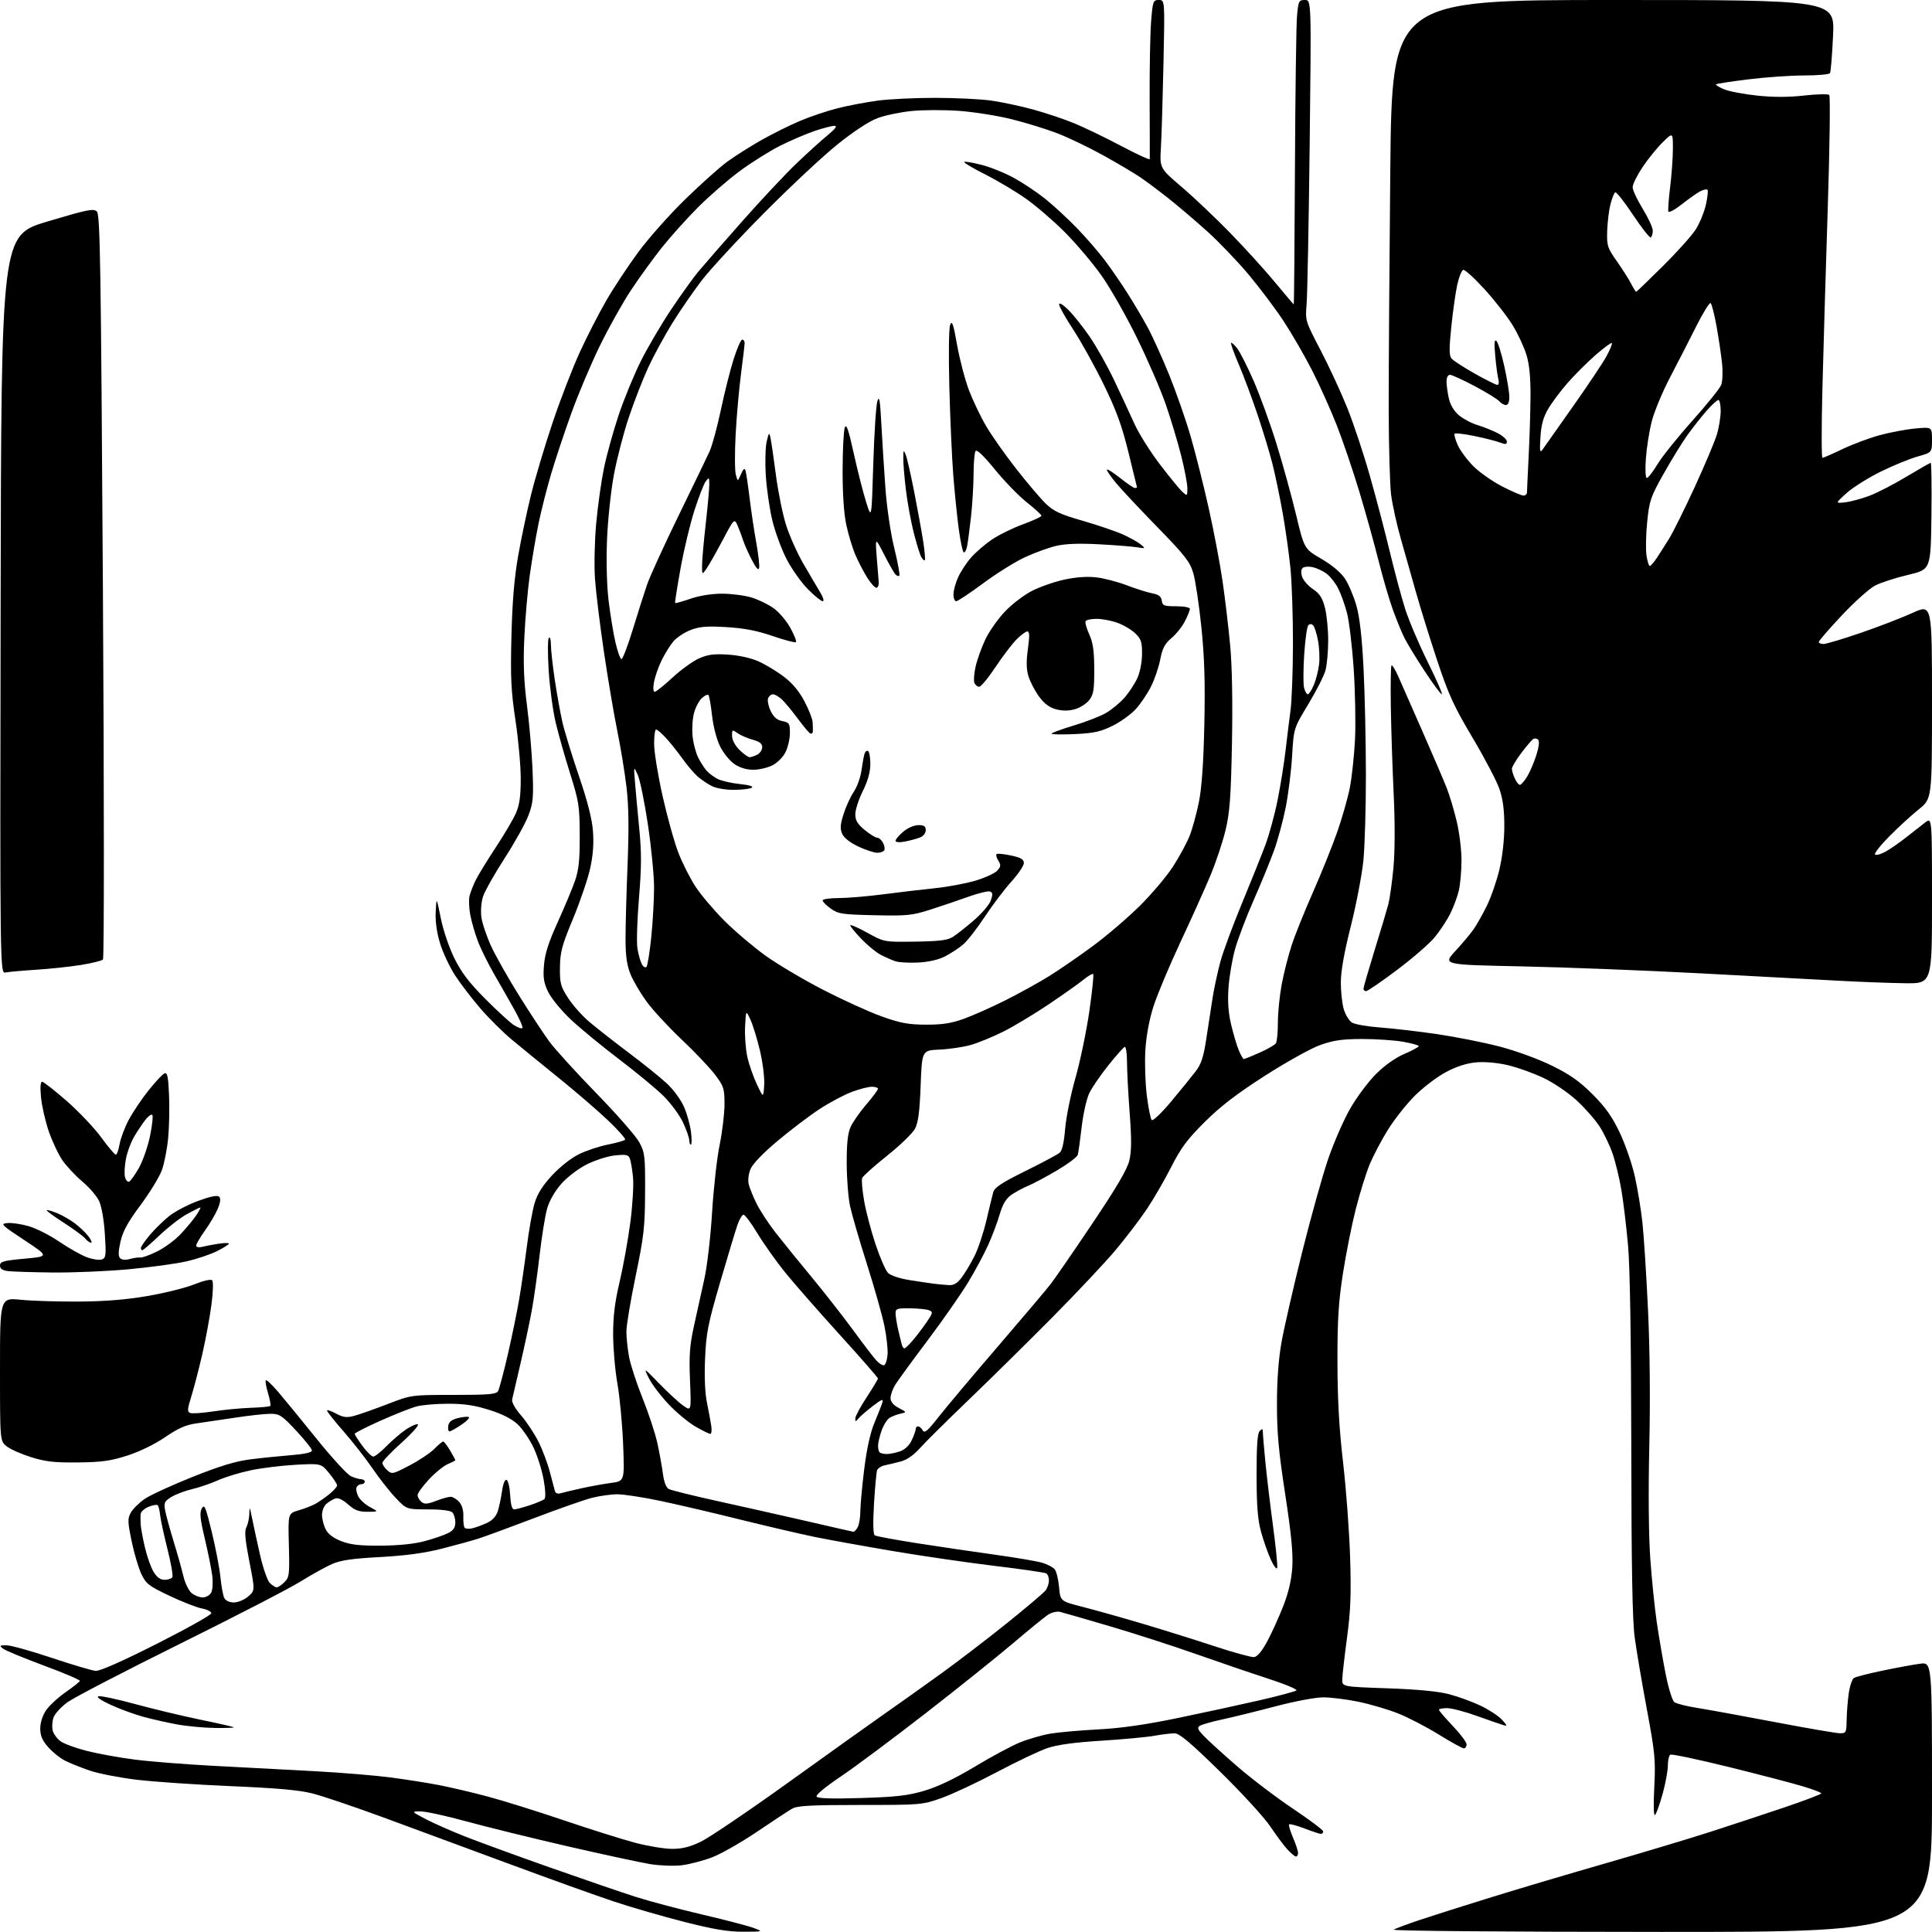 <?xml version="1.0" encoding="UTF-8" standalone="no"?>
<svg 
  version="1.1" 
  xmlns="http://www.w3.org/2000/svg" 
  xmlns:xlink="http://www.w3.org/1999/xlink" 
  xmlns:svg="http://www.w3.org/2000/svg"
  xmlns:rdf="http://www.w3.org/1999/02/22-rdf-syntax-ns#"
  xmlns:cc="http://creativecommons.org/ns#"
  xmlns:dc="http://purl.org/dc/elements/1.1/"
  viewBox="0 0 768 768"
  width="768"
  height="768"
>
<style>svg {background-color: white; }</style>"
<path stroke="none" fill="black" fill-rule="evenodd" d="M295.50,767.89C289.42,767.91 283.81,766.98 272.13,764.01C263.68,761.86 251.13,758.24 244.25,755.95C237.36,753.67 218.41,746.86 202.12,740.82C185.83,734.78 163.29,726.46 152.03,722.32C140.78,718.19 128.29,713.97 124.29,712.95C118.98,711.59 110.21,710.80 91.76,710.02C77.87,709.43 60.97,708.28 54.21,707.46C47.45,706.64 39.12,705.01 35.71,703.85C32.29,702.68 27.88,700.91 25.91,699.92C23.93,698.93 20.89,696.50 19.16,694.52C16.79,691.83 16.00,689.97 16.00,687.11C16.00,684.80 16.90,681.97 18.28,679.92C19.53,678.06 23.02,674.82 26.03,672.72C29.04,670.62 31.61,668.58 31.75,668.19C31.89,667.80 25.48,665.06 17.51,662.11C9.54,659.15 2.22,656.13 1.26,655.40C-0.33,654.19 -0.21,654.06 2.54,654.03C4.21,654.01 12.29,656.25 20.50,659.00C28.71,661.75 36.61,664.09 38.05,664.20C39.69,664.33 48.76,660.31 62.32,653.45C74.23,647.43 83.98,641.96 83.99,641.30C83.99,640.63 82.31,639.78 80.25,639.39C78.19,639.01 72.39,636.74 67.36,634.35C59.08,630.41 58.03,629.59 56.16,625.61C55.02,623.20 53.29,617.33 52.31,612.57C50.72,604.81 50.69,603.65 52.03,601.25C52.86,599.78 55.33,597.34 57.52,595.84C59.71,594.34 68.25,590.41 76.50,587.11C87.39,582.76 93.69,580.84 99.50,580.12C103.90,579.56 111.21,578.82 115.75,578.45C121.06,578.03 124.00,577.37 124.00,576.61C124.00,575.96 121.18,572.40 117.73,568.71C112.02,562.60 111.11,562.00 107.48,562.01C105.29,562.01 99.00,562.70 93.50,563.54C88.00,564.38 81.02,565.41 78.00,565.83C73.84,566.41 70.82,567.75 65.65,571.29C61.55,574.10 55.54,577.02 50.65,578.60C43.96,580.75 40.44,581.24 31.00,581.34C21.68,581.45 18.16,581.05 12.41,579.26C8.51,578.04 4.12,576.10 2.66,574.95C0.00,572.85 0.00,572.85 0.00,544.36C0.00,515.86 0.00,515.86 8.25,516.68C12.79,517.13 23.25,517.45 31.50,517.39C41.86,517.32 50.31,516.63 58.83,515.15C65.61,513.98 73.92,511.90 77.30,510.53C80.85,509.10 83.82,508.42 84.33,508.93C84.84,509.44 84.72,513.56 84.05,518.66C83.41,523.52 81.79,532.28 80.46,538.11C79.12,543.95 77.16,551.52 76.10,554.93C74.46,560.21 74.38,561.21 75.61,561.68C76.41,561.99 80.53,561.70 84.78,561.05C89.03,560.40 95.75,559.76 99.73,559.62C103.70,559.49 107.17,559.16 107.44,558.89C107.71,558.63 107.30,556.33 106.54,553.79C105.78,551.26 105.38,548.95 105.67,548.67C105.95,548.38 108.17,550.48 110.60,553.32C113.03,556.17 119.95,564.61 125.96,572.07C131.98,579.53 138.07,586.17 139.50,586.82C140.93,587.47 142.75,588.00 143.55,588.00C144.35,588.00 145.00,588.45 145.00,589.00C145.00,589.55 144.37,590.00 143.61,590.00C142.84,590.00 141.99,590.59 141.71,591.30C141.44,592.02 141.78,593.66 142.48,594.96C143.17,596.25 145.26,598.12 147.12,599.11C150.50,600.92 150.50,600.92 146.13,600.96C142.68,600.99 141.06,600.38 138.38,598.03C136.19,596.10 134.39,595.28 133.25,595.68C132.29,596.02 130.71,596.98 129.75,597.81C128.79,598.63 128.00,600.61 128.00,602.20C128.00,603.80 128.67,606.39 129.48,607.96C130.46,609.86 132.56,611.44 135.73,612.66C139.39,614.07 143.06,614.48 151.50,614.42C158.62,614.37 164.78,613.72 168.96,612.59C172.51,611.63 176.67,610.19 178.21,609.39C180.25,608.34 181.00,607.20 181.00,605.17C181.00,603.65 180.46,601.86 179.80,601.20C179.06,600.46 175.38,600.00 170.13,600.00C161.66,600.00 161.66,600.00 157.39,595.55C155.05,593.10 150.88,587.81 148.13,583.80C145.39,579.78 140.19,573.12 136.57,569.00C132.96,564.88 130.01,561.16 130.00,560.75C130.00,560.33 131.60,560.85 133.56,561.90C136.46,563.46 137.79,563.63 140.81,562.82C142.84,562.28 148.78,560.18 154.00,558.17C163.50,554.50 163.50,554.50 180.32,554.50C194.41,554.50 197.28,554.25 198.00,552.96C198.47,552.12 200.21,545.59 201.86,538.46C203.50,531.33 205.54,521.44 206.38,516.50C207.22,511.55 208.59,502.10 209.43,495.50C210.27,488.90 211.66,481.15 212.51,478.27C213.61,474.58 215.65,471.34 219.45,467.22C222.59,463.84 227.07,460.31 230.17,458.80C233.10,457.36 238.32,455.64 241.77,454.96C245.23,454.28 248.25,453.40 248.50,453.01C248.74,452.61 245.69,449.18 241.72,445.39C237.75,441.60 228.92,434.00 222.11,428.50C215.30,423.00 206.85,416.10 203.33,413.17C199.82,410.23 194.19,404.63 190.82,400.71C187.45,396.79 182.95,390.89 180.81,387.59C178.68,384.28 176.02,378.59 174.91,374.93C173.60,370.61 173.00,366.23 173.20,362.39C173.50,356.50 173.50,356.50 175.22,364.99C176.18,369.78 178.54,376.73 180.63,380.95C183.39,386.54 186.49,390.62 192.91,397.07C197.64,401.82 202.75,406.51 204.28,407.49C205.81,408.47 207.33,409.01 207.65,408.68C207.97,408.36 206.65,405.26 204.72,401.80C202.79,398.33 199.12,391.90 196.58,387.50C194.04,383.10 191.04,377.04 189.92,374.03C188.79,371.03 187.45,366.37 186.94,363.68C186.43,360.99 186.30,357.60 186.65,356.15C187.00,354.69 188.13,351.81 189.17,349.74C190.21,347.67 193.80,341.82 197.15,336.74C200.50,331.66 204.09,325.55 205.12,323.17C206.52,319.95 207.00,316.43 207.00,309.52C207.00,304.39 206.06,293.97 204.91,286.35C203.15,274.69 202.89,269.42 203.30,253.00C203.64,239.32 204.43,229.77 205.97,221.00C207.17,214.12 209.50,203.10 211.14,196.50C212.78,189.90 216.62,177.07 219.67,168.00C222.71,158.93 227.58,146.32 230.48,140.00C233.38,133.68 238.17,124.34 241.13,119.26C244.08,114.18 249.78,105.57 253.80,100.13C257.81,94.68 266.14,85.31 272.30,79.31C278.46,73.30 285.98,66.57 289.00,64.35C292.02,62.13 298.10,58.28 302.50,55.78C306.90,53.29 313.82,49.84 317.89,48.11C321.95,46.39 328.70,44.11 332.89,43.05C337.07,41.99 344.24,40.62 348.82,40.01C353.39,39.39 363.74,38.89 371.82,38.90C379.89,38.91 389.88,39.39 394.00,39.98C398.12,40.56 405.58,42.15 410.57,43.50C415.56,44.86 422.98,47.34 427.07,49.03C431.16,50.71 439.56,54.77 445.75,58.05C451.94,61.33 457.02,63.67 457.05,63.25C457.08,62.84 457.06,52.24 457.00,39.71C456.95,27.17 457.21,13.11 457.59,8.46C458.24,0.41 458.39,-0.00 460.66,-0.00C463.04,-0.00 463.04,-0.00 462.50,25.25C462.20,39.14 461.75,54.18 461.48,58.68C461.00,66.86 461.00,66.86 469.75,74.33C474.56,78.43 483.25,86.67 489.07,92.65C494.88,98.62 502.89,107.44 506.86,112.25C510.84,117.06 514.19,121.00 514.30,121.00C514.41,120.99 514.62,96.58 514.76,66.75C514.90,36.91 515.27,9.69 515.59,6.25C516.13,0.36 516.31,-0.00 518.73,0.00C521.29,0.00 521.29,0.00 520.62,57.25C520.25,88.74 519.70,117.42 519.39,121.00C518.84,127.44 518.89,127.61 524.91,139.14C528.26,145.55 533.05,155.90 535.56,162.14C538.07,168.39 542.16,180.70 544.64,189.50C547.13,198.30 550.67,211.80 552.51,219.50C554.36,227.20 557.07,237.30 558.54,241.94C560.01,246.59 564.07,256.15 567.56,263.19C571.05,270.24 573.57,276.00 573.15,276.00C572.73,276.00 569.65,271.84 566.31,266.75C562.96,261.66 559.33,255.70 558.24,253.50C557.14,251.30 555.06,246.21 553.62,242.19C552.18,238.17 549.62,229.39 547.94,222.69C546.26,215.98 542.85,203.75 540.37,195.50C537.89,187.25 533.87,175.41 531.44,169.19C529.00,162.96 524.55,153.04 521.53,147.14C518.51,141.24 513.37,132.38 510.12,127.45C506.86,122.53 500.61,114.22 496.22,109.00C491.83,103.78 484.48,96.10 479.87,91.95C475.27,87.80 468.35,81.91 464.50,78.86C460.65,75.81 455.48,71.95 453.00,70.29C450.52,68.62 443.94,64.73 438.36,61.65C432.78,58.56 424.68,54.67 420.36,53.01C416.04,51.34 407.88,48.82 402.22,47.41C396.57,45.99 387.12,44.49 381.22,44.07C375.33,43.65 366.83,43.67 362.35,44.13C357.87,44.58 351.77,45.86 348.78,46.98C345.46,48.22 339.31,52.26 332.93,57.38C327.19,61.99 314.08,74.25 303.78,84.63C293.48,95.01 282.31,107.09 278.95,111.47C275.60,115.85 270.33,123.50 267.25,128.47C264.18,133.44 259.88,141.32 257.72,146.00C255.55,150.68 252.05,159.68 249.93,166.00C247.82,172.32 245.14,182.68 243.98,189.00C242.82,195.32 241.61,206.81 241.30,214.52C240.96,222.84 241.20,232.58 241.89,238.46C242.54,243.92 243.76,251.45 244.61,255.19C245.46,258.94 246.56,262.00 247.05,262.00C247.54,262.00 249.56,256.71 251.54,250.25C253.51,243.79 256.06,235.80 257.18,232.50C258.31,229.20 263.96,216.82 269.73,205.00C275.50,193.18 281.05,181.67 282.07,179.44C283.09,177.20 285.10,169.80 286.54,162.99C287.98,156.18 290.27,147.09 291.62,142.80C292.98,138.51 294.52,135.00 295.04,135.00C295.57,135.00 296.00,135.59 296.00,136.31C296.00,137.04 295.36,142.55 294.57,148.56C293.78,154.58 292.82,165.41 292.43,172.64C292.05,179.87 292.07,187.07 292.49,188.64C293.25,191.50 293.25,191.50 294.55,188.50C295.44,186.42 295.99,185.96 296.33,187.00C296.60,187.82 297.34,192.78 297.98,198.00C298.62,203.22 299.81,211.23 300.64,215.78C301.46,220.34 301.97,224.84 301.76,225.78C301.51,226.94 300.55,225.86 298.82,222.50C297.41,219.75 295.92,216.41 295.51,215.09C295.10,213.76 294.13,211.15 293.35,209.29C291.94,205.91 291.94,205.91 287.22,214.81C284.62,219.71 281.74,224.79 280.80,226.11C279.10,228.50 279.10,228.50 279.07,225.00C279.05,223.07 279.70,215.65 280.51,208.50C281.32,201.35 281.97,194.15 281.96,192.50C281.94,189.74 281.83,189.64 280.56,191.32C279.80,192.32 277.78,197.49 276.07,202.82C274.36,208.14 271.86,218.56 270.53,225.96C269.19,233.37 268.22,239.56 268.38,239.72C268.54,239.87 271.29,239.10 274.49,238.00C278.04,236.78 282.91,236.00 286.98,236.00C290.64,236.00 295.90,236.67 298.65,237.49C301.41,238.31 305.43,240.26 307.59,241.82C309.74,243.38 312.73,246.92 314.23,249.68C315.73,252.44 316.71,254.95 316.40,255.26C316.10,255.57 311.94,254.48 307.17,252.84C300.91,250.69 295.80,249.71 288.77,249.29C280.97,248.83 278.16,249.05 274.55,250.43C272.08,251.37 268.97,253.43 267.65,255.00C266.33,256.58 264.22,259.99 262.96,262.58C261.70,265.18 260.36,269.03 259.97,271.15C259.55,273.48 259.66,275.00 260.25,275.00C260.79,275.00 263.98,272.45 267.34,269.34C270.70,266.23 275.45,262.80 277.89,261.72C281.40,260.17 283.83,259.86 289.42,260.22C293.64,260.49 298.50,261.56 301.45,262.87C304.18,264.08 308.70,266.80 311.50,268.91C314.90,271.48 317.63,274.71 319.70,278.63C321.42,281.86 322.91,285.62 323.02,287.00C323.13,288.38 323.17,290.09 323.11,290.81C323.05,291.53 322.54,291.83 321.98,291.49C321.42,291.14 319.16,288.43 316.97,285.46C314.78,282.49 312.00,279.15 310.80,278.03C309.60,276.91 308.02,276.00 307.28,276.00C306.54,276.00 305.66,276.72 305.33,277.59C304.99,278.47 305.45,280.73 306.35,282.61C307.52,285.06 308.85,286.22 311.00,286.65C313.75,287.20 314.00,287.59 314.00,291.38C314.00,293.64 313.21,297.07 312.25,299.00C311.25,301.00 309.00,303.25 307.00,304.25C305.07,305.21 301.65,306.00 299.40,306.00C296.79,306.00 294.08,305.18 291.97,303.75C290.13,302.51 287.57,299.36 286.27,296.75C284.88,293.96 283.55,288.87 283.05,284.43C282.59,280.27 281.94,276.60 281.61,276.28C281.28,275.95 280.11,276.50 279.00,277.50C277.90,278.50 276.49,281.16 275.89,283.41C275.28,285.66 275.02,289.81 275.31,292.64C275.60,295.46 276.60,299.29 277.54,301.14C278.47,302.99 279.97,305.33 280.87,306.35C281.76,307.37 283.72,308.84 285.22,309.62C286.72,310.39 290.69,311.31 294.04,311.66C297.88,312.06 299.65,312.61 298.82,313.13C298.09,313.59 294.89,313.98 291.70,313.98C288.38,313.99 284.61,313.34 282.90,312.45C281.24,311.59 278.75,309.90 277.35,308.70C275.96,307.49 273.21,304.25 271.24,301.50C269.27,298.75 266.30,295.04 264.63,293.25C262.97,291.46 261.25,290.00 260.80,290.00C260.36,290.00 260.01,292.59 260.02,295.75C260.03,298.91 261.55,308.25 263.40,316.50C265.25,324.75 268.08,334.90 269.70,339.06C271.31,343.21 274.40,349.29 276.55,352.56C278.70,355.83 283.85,361.89 287.98,366.03C292.12,370.17 299.46,376.40 304.29,379.88C309.13,383.35 319.48,389.49 327.29,393.51C335.11,397.53 345.55,402.28 350.50,404.05C357.89,406.70 361.03,407.28 368.00,407.32C374.45,407.35 378.07,406.80 383.00,405.04C386.57,403.76 393.96,400.49 399.42,397.76C404.87,395.04 412.75,390.69 416.92,388.10C421.09,385.52 429.00,380.07 434.49,376.01C439.99,371.95 448.37,364.77 453.12,360.06C457.87,355.35 463.82,348.30 466.34,344.38C468.86,340.47 471.81,335.01 472.90,332.25C473.99,329.49 475.64,323.47 476.57,318.87C477.72,313.14 478.41,303.39 478.74,288.00C479.10,271.18 478.80,261.40 477.56,249.24C476.64,240.29 475.19,230.64 474.34,227.79C473.02,223.32 471.04,220.78 460.09,209.55C453.10,202.37 445.72,194.51 443.69,192.07C441.66,189.63 440.00,187.23 440.00,186.73C440.00,186.24 442.31,187.67 445.13,189.91C447.95,192.16 450.65,194.00 451.13,194.00C451.61,194.00 451.99,193.89 451.98,193.75C451.97,193.61 450.43,187.31 448.56,179.74C445.92,169.05 443.72,163.03 438.68,152.74C435.12,145.46 429.69,135.68 426.62,131.00C423.55,126.33 421.03,121.85 421.02,121.05C421.01,120.17 422.39,120.95 424.53,123.03C426.48,124.91 430.30,129.69 433.03,133.63C435.76,137.58 440.20,145.47 442.90,151.16C445.60,156.84 449.23,164.65 450.97,168.50C452.70,172.35 457.27,179.61 461.11,184.64C464.95,189.66 468.97,194.57 470.05,195.54C471.95,197.26 472.00,197.22 472.00,194.09C472.00,192.31 470.89,186.47 469.53,181.10C468.17,175.74 465.44,166.65 463.47,160.92C461.50,155.19 456.36,143.30 452.05,134.50C447.75,125.70 441.36,114.46 437.86,109.53C434.36,104.59 427.85,96.89 423.39,92.40C418.92,87.91 411.95,81.90 407.89,79.03C403.82,76.16 396.52,71.80 391.65,69.34C386.78,66.89 383.01,64.65 383.29,64.38C383.56,64.11 386.64,64.62 390.14,65.52C393.64,66.41 399.43,68.74 403.00,70.69C406.57,72.64 412.20,76.40 415.50,79.04C418.80,81.69 424.47,86.92 428.10,90.68C431.73,94.43 436.73,100.20 439.21,103.50C441.68,106.80 445.71,112.65 448.16,116.50C450.60,120.35 454.19,126.42 456.14,130.00C458.09,133.57 461.96,142.12 464.76,149.00C467.55,155.88 471.40,166.90 473.31,173.50C475.22,180.10 478.44,192.88 480.46,201.91C482.48,210.93 484.96,223.98 485.97,230.91C486.98,237.83 488.35,249.41 489.02,256.64C489.78,264.96 490.04,279.28 489.72,295.64C489.30,316.99 488.86,322.98 487.17,330.00C486.05,334.68 483.35,342.77 481.17,348.00C478.99,353.23 473.59,365.21 469.18,374.64C464.77,384.07 459.96,395.54 458.50,400.14C456.83,405.38 455.64,411.85 455.30,417.50C455.00,422.45 455.26,430.52 455.87,435.44C456.48,440.35 457.36,444.76 457.83,445.23C458.31,445.71 461.76,442.41 465.62,437.79C469.43,433.23 473.81,427.84 475.34,425.82C477.53,422.93 478.44,420.11 479.54,412.82C480.32,407.69 481.45,400.35 482.05,396.50C482.66,392.65 484.05,386.23 485.14,382.23C486.22,378.23 490.05,367.88 493.64,359.23C497.22,350.58 501.42,340.11 502.97,335.98C504.52,331.84 506.73,323.74 507.88,317.98C509.03,312.21 510.44,303.45 511.01,298.50C511.58,293.55 512.47,286.35 512.99,282.50C513.51,278.65 513.95,266.66 513.97,255.86C513.99,245.05 513.54,231.55 512.97,225.86C512.40,220.16 511.02,210.32 509.90,204.00C508.78,197.68 506.96,188.90 505.85,184.50C504.74,180.10 502.04,171.16 499.83,164.64C497.63,158.12 494.28,149.17 492.39,144.75C490.50,140.33 489.14,136.53 489.36,136.30C489.59,136.08 490.67,137.04 491.78,138.44C492.88,139.85 495.83,145.66 498.32,151.36C500.82,157.06 504.90,168.29 507.39,176.32C509.88,184.34 513.39,197.04 515.19,204.55C518.46,218.18 518.46,218.18 525.26,222.15C529.54,224.65 533.01,227.57 534.66,230.06C536.10,232.23 538.13,237.04 539.19,240.75C540.50,245.37 541.39,253.19 542.02,265.50C542.52,275.40 542.95,294.36 542.97,307.64C542.98,320.92 542.53,336.45 541.96,342.14C541.38,347.84 539.13,359.57 536.96,368.21C534.31,378.71 533.00,386.12 533.00,390.59C533.00,394.26 533.53,399.05 534.19,401.23C534.84,403.42 536.30,405.78 537.44,406.49C538.57,407.20 543.55,408.07 548.50,408.43C553.45,408.79 563.58,409.97 571.00,411.04C578.42,412.12 589.67,414.35 596.00,415.99C602.60,417.71 611.51,420.96 616.90,423.61C624.10,427.15 627.90,429.83 633.07,435.00C638.14,440.07 640.82,443.85 643.82,450.13C646.02,454.73 648.73,462.55 649.84,467.50C650.96,472.45 652.33,480.77 652.89,486.00C653.46,491.23 654.45,506.75 655.10,520.50C655.85,536.13 656.04,556.55 655.62,575.00C655.21,592.98 655.36,610.36 656.01,619.50C656.59,627.75 657.76,639.23 658.61,645.00C659.46,650.77 661.04,660.00 662.13,665.50C663.21,671.00 664.76,676.00 665.56,676.61C666.36,677.23 670.49,678.27 674.75,678.94C679.01,679.61 692.94,682.15 705.69,684.58C718.45,687.01 730.04,689.00 731.44,689.00C733.85,689.00 734.00,688.70 734.07,683.75C734.11,680.86 734.49,676.10 734.90,673.16C735.32,670.23 736.26,667.46 736.98,667.01C737.71,666.56 742.84,665.25 748.40,664.09C753.95,662.93 760.64,661.70 763.25,661.36C768.00,660.73 768.00,660.73 768.00,714.36C768.00,768.00 768.00,768.00 660.25,767.97C597.82,767.95 553.13,767.57 554.00,767.06C554.83,766.58 559.55,764.83 564.50,763.17C569.45,761.52 582.27,757.45 593.00,754.13C603.73,750.81 624.20,744.73 638.50,740.62C652.80,736.51 671.48,730.90 680.00,728.15C688.52,725.40 701.91,720.98 709.74,718.33C717.57,715.67 723.98,713.23 723.99,712.90C723.99,712.58 720.74,711.32 716.75,710.12C712.76,708.91 699.48,705.44 687.23,702.41C674.98,699.39 664.52,697.18 663.98,697.51C663.44,697.85 663.00,699.79 663.00,701.83C663.00,703.87 662.07,708.91 660.94,713.02C659.80,717.13 658.45,720.93 657.93,721.45C657.35,722.05 657.22,717.89 657.60,710.45C658.15,699.54 657.89,696.85 654.66,679.50C652.71,669.05 650.54,656.23 649.83,651.00C648.89,644.11 648.52,623.24 648.46,575.00C648.40,531.96 647.95,503.74 647.17,495.00C646.51,487.57 645.31,477.68 644.52,473.00C643.73,468.32 642.16,461.84 641.03,458.58C639.91,455.33 637.60,450.50 635.91,447.86C634.21,445.22 630.15,440.58 626.88,437.55C623.54,434.46 617.76,430.52 613.69,428.56C609.70,426.64 603.31,424.34 599.47,423.44C595.21,422.44 590.30,422.00 586.83,422.30C583.05,422.63 579.06,423.91 574.83,426.15C571.35,427.99 565.79,432.21 562.47,435.51C559.15,438.82 554.31,444.94 551.71,449.11C549.11,453.28 545.81,459.57 544.37,463.10C542.93,466.62 540.47,474.58 538.90,480.79C537.32,487.00 535.04,498.47 533.83,506.29C532.06,517.67 531.63,524.68 531.66,541.50C531.69,556.53 532.33,567.90 533.91,581.50C535.12,591.95 536.37,608.83 536.69,619.00C537.15,633.73 536.90,640.25 535.46,651.00C534.47,658.42 533.62,665.85 533.58,667.50C533.50,670.50 533.50,670.50 551.50,671.13C563.40,671.54 571.70,672.33 576.00,673.46C579.58,674.39 585.21,676.45 588.52,678.02C591.83,679.60 595.66,682.10 597.02,683.59C599.24,686.02 599.29,686.24 597.50,685.72C596.40,685.40 591.67,683.76 587.00,682.08C582.33,680.40 577.04,679.02 575.25,679.01C573.46,679.01 572.00,679.30 572.00,679.66C572.00,680.02 574.48,682.91 577.50,686.09C580.52,689.26 583.00,692.56 583.00,693.43C583.00,694.29 582.51,695.00 581.90,695.00C581.30,695.00 576.79,692.52 571.89,689.48C566.98,686.45 559.71,682.67 555.73,681.10C551.75,679.52 544.67,677.44 540.00,676.47C535.33,675.51 529.02,674.72 526.00,674.72C522.92,674.73 514.57,676.30 507.00,678.30C499.57,680.26 490.12,682.59 485.98,683.48C481.84,684.37 477.80,685.51 477.00,686.00C475.79,686.75 476.06,687.46 478.52,690.06C480.16,691.79 486.10,697.19 491.72,702.07C497.34,706.94 507.35,714.55 513.97,718.98C520.59,723.41 526.00,727.48 526.00,728.02C526.00,728.56 525.59,729.00 525.09,729.00C524.59,729.00 521.65,728.03 518.57,726.85C515.48,725.67 512.73,724.93 512.45,725.21C512.18,725.49 512.86,727.84 513.97,730.44C515.09,733.04 516.00,735.80 516.00,736.58C516.00,737.36 515.63,738.00 515.19,738.00C514.74,738.00 513.23,736.76 511.83,735.25C510.43,733.74 507.34,729.60 504.97,726.05C502.60,722.50 493.65,712.73 485.08,704.33C473.27,692.75 468.88,689.05 466.93,689.03C465.52,689.01 461.92,689.45 458.93,689.99C455.95,690.53 446.43,691.42 437.80,691.96C426.98,692.64 420.29,693.56 416.30,694.92C413.11,696.01 404.07,700.30 396.21,704.47C388.35,708.63 378.45,713.27 374.21,714.77C366.61,717.46 366.13,717.50 342.00,717.50C322.80,717.50 316.96,717.80 315.00,718.91C313.62,719.68 307.31,723.83 300.97,728.12C294.62,732.41 286.52,737.02 282.97,738.36C279.41,739.70 274.02,741.10 271.00,741.47C267.98,741.84 262.35,741.64 258.50,741.02C254.65,740.39 239.85,737.20 225.61,733.93C211.37,730.65 193.19,726.17 185.19,723.98C177.20,721.79 169.05,720.02 167.08,720.05C163.50,720.09 163.50,720.09 169.00,723.01C172.03,724.61 179.00,727.71 184.50,729.89C190.00,732.07 205.30,737.66 218.50,742.31C231.70,746.96 247.00,752.21 252.50,753.97C258.00,755.73 269.93,758.90 279.00,761.02C288.07,763.14 297.30,765.54 299.50,766.36C303.50,767.86 303.50,767.86 295.50,767.89zM267.00,734.95C271.04,734.99 274.09,734.25 278.50,732.15C281.80,730.59 297.55,719.93 313.50,708.47C329.45,697.01 346.77,684.64 352.00,680.99C357.23,677.35 367.07,670.34 373.88,665.43C380.69,660.52 392.57,651.43 400.29,645.22C408.00,639.02 414.91,633.17 415.63,632.22C416.35,631.28 416.95,629.51 416.97,628.31C416.99,627.10 416.52,625.82 415.94,625.46C415.35,625.10 406.01,623.74 395.19,622.44C384.36,621.13 366.16,618.48 354.74,616.54C343.32,614.60 329.37,612.08 323.74,610.93C318.11,609.78 304.73,606.65 294.00,603.99C283.27,601.32 268.98,597.99 262.23,596.57C255.49,595.16 247.90,594.00 245.38,594.00C242.85,594.00 238.25,594.66 235.14,595.46C232.04,596.27 221.62,599.93 212.00,603.60C202.38,607.26 192.47,610.90 190.00,611.68C187.53,612.46 181.05,614.24 175.60,615.63C168.73,617.38 161.23,618.40 151.10,618.95C139.89,619.56 135.43,620.21 131.89,621.77C129.36,622.89 123.74,626.02 119.39,628.72C115.05,631.43 93.50,642.56 71.50,653.46C49.50,664.36 29.40,674.80 26.84,676.66C24.28,678.52 21.77,681.27 21.26,682.77C20.76,684.27 20.62,686.58 20.95,687.91C21.28,689.24 22.66,691.14 24.02,692.15C25.39,693.16 30.08,694.89 34.46,696.00C38.84,697.12 47.39,698.67 53.46,699.45C59.53,700.24 73.72,701.36 85.00,701.95C96.28,702.54 114.28,703.49 125.00,704.07C135.72,704.65 149.45,705.79 155.50,706.59C161.55,707.40 170.10,708.75 174.50,709.60C178.90,710.45 187.45,712.45 193.50,714.05C199.55,715.65 213.28,719.93 224.00,723.56C234.72,727.19 247.55,731.23 252.50,732.53C257.45,733.84 263.98,734.92 267.00,734.95zM342.39,714.74C356.51,714.30 360.91,713.79 367.61,711.80C372.98,710.19 379.71,706.97 387.61,702.21C394.15,698.27 402.21,693.94 405.52,692.61C408.83,691.27 414.23,689.71 417.52,689.15C420.81,688.60 429.35,687.84 436.50,687.47C445.47,687.01 455.24,685.62 468.00,682.98C478.18,680.88 492.80,677.71 500.50,675.94C508.20,674.17 514.88,672.38 515.35,671.96C515.82,671.54 510.64,669.40 503.85,667.20C497.06,664.99 484.30,660.64 475.50,657.53C466.70,654.42 451.40,649.48 441.50,646.55C431.60,643.63 422.52,641.01 421.33,640.73C420.14,640.46 418.03,640.97 416.65,641.86C415.26,642.76 409.04,647.83 402.82,653.12C396.59,658.41 380.93,670.96 368.00,681.01C355.07,691.06 339.87,702.39 334.22,706.19C328.13,710.28 324.21,713.53 324.61,714.18C325.07,714.93 330.60,715.10 342.39,714.74zM85.42,686.89C81.06,686.83 74.30,686.20 70.38,685.48C66.47,684.76 60.39,683.39 56.88,682.43C53.37,681.47 47.58,679.34 44.00,677.69C39.96,675.83 38.14,674.54 39.18,674.29C40.11,674.06 46.63,675.46 53.68,677.38C60.73,679.31 72.35,682.09 79.50,683.57C86.65,685.04 92.69,686.41 92.92,686.62C93.15,686.83 89.77,686.95 85.42,686.89zM498.50,658.72C499.82,658.57 501.60,656.45 503.73,652.50C505.51,649.20 508.37,642.90 510.09,638.50C512.23,633.04 513.37,628.12 513.71,623.00C514.06,617.52 513.30,609.71 510.89,594.00C508.27,576.96 507.59,569.49 507.61,558.00C507.62,548.53 508.25,540.03 509.43,533.50C510.41,528.00 514.07,512.02 517.56,498.00C521.05,483.98 525.75,467.15 528.00,460.62C530.25,454.08 534.19,445.08 536.76,440.62C539.32,436.15 543.91,430.01 546.96,426.96C550.42,423.50 554.65,420.50 558.23,418.96C561.39,417.61 563.97,416.21 563.98,415.85C563.99,415.50 561.15,414.71 557.67,414.10C554.19,413.50 546.87,413.01 541.42,413.02C533.63,413.04 530.08,413.54 524.92,415.37C521.29,416.65 511.43,422.11 502.92,427.57C491.67,434.77 485.18,439.75 478.93,445.97C471.96,452.90 469.44,456.28 465.52,464.00C462.86,469.23 458.49,476.77 455.80,480.76C453.12,484.76 447.55,492.05 443.42,496.97C439.29,501.89 427.95,513.95 418.21,523.78C408.47,533.60 393.50,548.36 384.95,556.57C376.39,564.78 367.70,573.40 365.63,575.73C363.28,578.38 360.49,580.32 358.19,580.93C356.16,581.47 353.31,582.15 351.86,582.45C350.41,582.74 348.98,583.62 348.68,584.40C348.38,585.18 347.82,591.20 347.43,597.77C346.97,605.63 347.09,609.93 347.76,610.35C348.33,610.70 355.93,612.10 364.65,613.47C373.37,614.83 387.25,616.88 395.50,618.02C403.75,619.16 412.19,620.60 414.26,621.21C416.33,621.82 418.58,622.99 419.26,623.82C419.94,624.64 420.73,627.83 421.00,630.90C421.50,636.50 421.50,636.50 430.50,638.79C435.45,640.06 446.25,643.09 454.50,645.55C462.75,648.00 475.57,652.01 483.00,654.47C490.43,656.92 497.40,658.83 498.50,658.72zM92.98,637.00C94.60,637.00 97.11,635.95 98.64,634.63C101.39,632.27 101.39,632.27 99.12,620.70C97.42,612.01 97.13,608.63 97.93,607.13C98.52,606.03 99.05,603.64 99.11,601.82C99.20,598.80 99.29,598.91 100.10,603.00C100.59,605.48 102.00,611.99 103.23,617.49C104.50,623.12 106.24,628.24 107.24,629.24C108.21,630.21 109.45,631.00 110.00,631.00C110.55,631.00 111.94,630.06 113.08,628.92C115.01,626.99 115.14,625.91 114.83,614.23C114.50,601.62 114.50,601.62 118.63,600.41C120.91,599.74 123.83,598.63 125.13,597.93C126.44,597.24 128.96,595.51 130.75,594.09C132.54,592.66 134.00,591.04 134.00,590.48C134.00,589.92 132.57,587.72 130.82,585.59C127.63,581.73 127.63,581.73 117.57,582.27C112.03,582.57 103.96,583.56 99.64,584.47C95.32,585.38 89.47,587.17 86.64,588.44C83.81,589.71 79.21,591.28 76.42,591.94C73.62,592.59 69.92,593.98 68.19,595.03C65.42,596.72 65.11,597.34 65.61,600.22C65.92,602.03 67.43,607.55 68.95,612.50C70.47,617.45 72.25,623.75 72.89,626.50C73.53,629.25 75.00,632.29 76.14,633.25C77.28,634.21 79.28,635.00 80.58,635.00C81.87,635.00 83.39,634.14 83.96,633.08C84.53,632.01 84.71,629.02 84.37,626.33C84.03,623.67 82.70,617.06 81.41,611.62C79.53,603.72 79.30,601.32 80.23,599.62C81.25,597.77 81.75,598.96 84.19,609.00C85.73,615.33 87.28,623.42 87.63,627.00C87.98,630.58 88.68,634.29 89.17,635.25C89.72,636.31 91.22,637.00 92.98,637.00zM65.43,628.00C66.78,628.00 68.17,627.54 68.51,626.98C68.86,626.42 67.98,621.35 66.56,615.73C65.14,610.10 63.83,604.04 63.65,602.25C63.47,600.46 63.04,598.71 62.69,598.36C62.35,598.01 60.70,598.30 59.03,598.99C57.36,599.68 55.95,600.98 55.89,601.87C55.83,602.77 55.84,604.62 55.92,606.00C56.00,607.38 56.75,611.47 57.60,615.10C58.45,618.74 60.00,623.12 61.06,624.85C62.37,627.01 63.74,628.00 65.43,628.00zM507.68,623.30C507.43,623.96 506.28,622.43 505.13,619.89C503.97,617.35 502.24,612.40 501.28,608.89C499.95,604.04 499.52,598.60 499.51,586.30C499.50,574.66 499.85,569.75 500.75,568.85C501.75,567.85 502.00,567.92 502.00,569.19C502.00,570.07 502.45,575.45 503.00,581.14C503.56,586.84 504.94,598.39 506.07,606.80C507.20,615.22 507.93,622.65 507.68,623.30zM339.21,608.90C339.61,608.95 340.40,608.13 340.96,607.07C341.53,606.00 342.00,603.18 342.00,600.79C342.00,598.40 342.69,590.86 343.54,584.03C344.54,575.89 345.95,569.54 347.61,565.56C349.01,562.23 350.42,558.61 350.75,557.53C351.24,555.93 350.51,556.20 346.92,558.95C344.49,560.82 341.94,563.03 341.25,563.86C340.13,565.22 340.00,565.22 340.00,563.84C340.00,562.99 342.02,559.21 344.50,555.45C346.98,551.68 349.00,548.30 349.00,547.95C349.00,547.60 342.14,539.75 333.75,530.51C325.36,521.27 315.57,510.09 312.00,505.67C308.43,501.25 303.48,494.26 301.00,490.14C298.52,486.02 296.05,482.75 295.50,482.86C294.95,482.98 293.91,484.75 293.19,486.79C292.47,488.83 289.39,499.05 286.33,509.50C281.42,526.31 280.72,529.82 280.28,540.00C279.96,547.21 280.24,553.74 281.01,557.50C281.69,560.80 282.46,564.96 282.73,566.75C283.00,568.54 282.83,570.00 282.36,569.99C281.89,569.99 279.25,568.69 276.50,567.11C273.75,565.52 268.97,561.57 265.88,558.32C262.78,555.07 259.24,550.41 258.00,547.96C255.76,543.50 255.76,543.50 262.13,550.05C265.63,553.65 269.91,557.59 271.64,558.79C274.79,560.99 274.79,560.99 274.29,548.74C273.88,538.72 274.17,534.78 275.88,527.00C277.02,521.77 278.86,513.45 279.97,508.50C281.10,503.45 282.46,491.82 283.06,482.00C283.65,472.38 285.00,460.27 286.07,455.09C287.13,449.92 288.00,442.65 288.00,438.94C288.00,432.70 287.72,431.83 284.25,427.22C282.19,424.48 276.22,418.19 270.98,413.24C265.75,408.29 259.47,401.50 257.03,398.15C254.59,394.80 251.71,389.91 250.64,387.28C249.22,383.79 248.68,380.07 248.66,373.50C248.65,368.55 249.00,355.27 249.46,344.00C250.04,329.42 249.93,320.47 249.06,313.00C248.38,307.23 246.73,297.10 245.38,290.50C244.03,283.90 241.63,269.73 240.05,259.00C238.46,248.28 236.87,235.22 236.51,230.00C236.15,224.76 236.37,214.88 237.00,208.00C237.63,201.12 239.02,191.25 240.09,186.06C241.16,180.87 243.79,171.38 245.93,164.97C248.08,158.55 252.07,148.85 254.81,143.40C257.54,137.96 262.94,128.78 266.81,123.00C270.67,117.22 275.56,110.42 277.67,107.89C279.78,105.35 287.63,96.35 295.11,87.89C302.60,79.42 312.28,69.11 316.61,64.97C320.95,60.82 326.52,55.77 329.00,53.74C332.11,51.18 332.95,50.03 331.72,50.02C330.74,50.01 327.19,50.92 323.84,52.05C320.48,53.19 314.30,55.84 310.09,57.95C305.89,60.07 298.63,64.63 293.97,68.08C289.31,71.53 281.88,77.99 277.45,82.43C273.02,86.87 266.53,94.10 263.03,98.50C259.53,102.90 254.00,110.55 250.73,115.50C247.46,120.45 241.93,130.35 238.43,137.50C234.94,144.65 229.86,156.65 227.15,164.17C224.44,171.68 220.82,182.52 219.12,188.25C217.42,193.99 215.15,202.91 214.08,208.09C213.02,213.27 211.45,222.52 210.59,228.65C209.74,234.78 208.76,246.03 208.42,253.65C207.96,263.91 208.24,270.87 209.49,280.50C210.42,287.65 211.41,299.12 211.69,306.00C212.13,317.08 211.95,319.14 210.06,324.15C208.89,327.25 204.64,334.90 200.61,341.15C196.58,347.39 192.71,354.24 192.02,356.37C191.29,358.62 191.02,362.11 191.37,364.66C191.70,367.08 193.48,372.32 195.31,376.28C197.15,380.25 202.18,389.12 206.49,396.00C210.79,402.88 216.13,410.98 218.34,414.00C220.56,417.02 229.00,426.31 237.11,434.64C245.21,442.96 252.89,451.73 254.17,454.14C256.33,458.19 256.50,459.61 256.43,474.00C256.37,487.82 255.96,491.42 252.68,507.23C250.66,516.98 249.00,526.91 249.00,529.29C249.00,531.68 249.48,536.21 250.06,539.37C250.64,542.52 253.06,549.92 255.43,555.82C257.80,561.71 260.43,569.68 261.28,573.52C262.13,577.36 263.13,582.87 263.51,585.77C263.94,589.12 264.79,591.35 265.85,591.91C266.76,592.39 274.93,594.42 284.00,596.43C293.07,598.43 307.25,601.61 315.50,603.49C323.75,605.37 332.30,607.33 334.50,607.85C336.70,608.37 338.82,608.84 339.21,608.90zM187.86,607.50C189.31,607.14 191.94,606.16 193.70,605.33C195.77,604.35 197.26,602.70 197.90,600.66C198.45,598.92 199.20,595.34 199.57,592.71C199.97,589.83 200.69,588.06 201.37,588.29C201.99,588.49 202.63,591.21 202.80,594.33C203.00,598.09 203.53,600.00 204.37,600.00C205.07,600.00 207.86,599.27 210.57,598.37C213.28,597.47 215.91,596.36 216.42,595.90C216.97,595.40 216.84,592.31 216.09,588.13C215.41,584.32 213.59,578.57 212.05,575.35C210.51,572.13 207.70,568.03 205.81,566.23C203.51,564.05 199.77,562.14 194.55,560.48C188.72,558.63 184.53,558.00 178.11,558.01C173.37,558.01 167.70,558.50 165.50,559.10C163.30,559.69 156.89,562.24 151.25,564.76C145.61,567.27 141.00,569.62 141.00,569.97C141.00,570.32 142.39,572.49 144.09,574.80C145.78,577.11 147.72,579.00 148.38,579.00C149.05,579.00 151.36,577.19 153.51,574.99C155.67,572.78 159.11,569.81 161.17,568.39C163.22,566.96 165.44,565.98 166.09,566.20C166.75,566.42 163.85,569.69 159.65,573.47C155.44,577.25 152.00,580.87 152.00,581.51C152.00,582.16 152.87,583.48 153.93,584.44C155.78,586.11 156.15,586.03 162.84,582.51C166.68,580.50 171.10,577.54 172.66,575.95C174.22,574.36 175.79,573.04 176.15,573.03C176.51,573.01 177.75,574.60 178.90,576.56C180.06,578.51 181.00,580.26 181.00,580.44C181.00,580.61 179.67,581.31 178.04,581.98C176.41,582.66 173.03,585.39 170.54,588.06C168.04,590.73 166.00,593.55 166.00,594.33C166.00,595.12 166.68,596.32 167.51,597.01C168.73,598.02 169.84,597.95 173.29,596.63C175.64,595.73 178.27,595.00 179.13,595.00C179.99,595.00 181.51,595.90 182.51,597.01C183.64,598.26 184.27,600.38 184.19,602.64C184.11,604.64 184.31,606.70 184.63,607.22C184.96,607.74 186.41,607.87 187.86,607.50zM222.75,593.62C223.71,593.33 227.43,592.44 231.00,591.65C234.57,590.85 239.93,589.88 242.89,589.49C248.28,588.77 248.28,588.77 247.70,574.14C247.38,566.09 246.36,555.23 245.43,550.00C244.50,544.77 243.74,536.00 243.73,530.50C243.72,523.17 244.41,517.56 246.32,509.50C247.75,503.45 249.65,492.88 250.56,486.00C251.46,479.12 251.94,470.99 251.63,467.92C251.32,464.85 250.76,461.53 250.38,460.54C249.80,459.04 248.87,458.84 244.49,459.29C241.63,459.58 236.58,461.19 233.27,462.86C229.81,464.61 225.50,467.90 223.11,470.61C220.57,473.49 218.39,477.30 217.50,480.41C216.70,483.21 215.35,491.57 214.49,499.00C213.64,506.43 212.24,516.33 211.38,521.00C210.52,525.67 208.51,535.12 206.91,542.00C205.31,548.88 203.82,555.30 203.59,556.29C203.34,557.36 204.75,559.91 207.12,562.64C209.30,565.16 212.40,569.83 214.01,573.02C215.63,576.22 217.68,581.69 218.59,585.17C219.49,588.65 220.40,592.09 220.61,592.82C220.82,593.55 221.77,593.91 222.75,593.62zM352.52,578.00C353.72,578.00 356.08,577.52 357.77,576.93C359.69,576.26 361.43,574.62 362.42,572.53C363.29,570.70 364.00,568.70 364.00,568.10C364.00,567.49 364.43,567.00 364.95,567.00C365.47,567.00 366.30,567.71 366.79,568.59C367.51,569.87 368.71,568.86 373.04,563.34C375.98,559.58 386.52,547.05 396.45,535.50C406.38,523.95 415.90,512.70 417.60,510.50C419.31,508.30 426.79,497.45 434.22,486.38C443.92,471.94 448.07,464.87 448.93,461.31C449.82,457.58 449.85,452.89 449.06,442.42C448.48,434.77 448.01,425.65 448.00,422.17C448.00,418.68 447.59,415.98 447.08,416.17C446.57,416.35 443.64,419.65 440.57,423.50C437.49,427.35 434.10,432.30 433.03,434.50C431.96,436.70 430.59,442.77 429.98,448.00C429.38,453.23 428.68,458.20 428.43,459.06C428.18,459.92 424.50,462.69 420.24,465.21C415.98,467.74 410.79,470.51 408.69,471.37C406.60,472.24 403.56,473.89 401.95,475.03C399.88,476.51 398.54,478.77 397.39,482.75C396.49,485.84 394.44,491.28 392.84,494.85C391.25,498.41 387.64,505.13 384.84,509.77C382.03,514.41 374.78,524.80 368.72,532.86C362.65,540.91 356.87,548.85 355.85,550.50C354.84,552.15 354.01,554.50 354.00,555.72C354.00,557.21 355.07,558.52 357.25,559.68C360.50,561.40 360.50,561.40 358.00,561.95C356.62,562.25 354.69,562.98 353.69,563.57C352.70,564.16 351.26,566.41 350.49,568.57C349.72,570.73 349.07,573.44 349.04,574.58C349.02,575.73 349.30,576.97 349.67,577.33C350.03,577.70 351.32,578.00 352.52,578.00zM178.70,569.00C178.24,569.00 178.00,568.01 178.18,566.81C178.40,565.28 179.51,564.36 181.84,563.76C183.68,563.28 185.69,563.06 186.30,563.27C186.92,563.47 185.65,564.85 183.48,566.32C181.31,567.79 179.16,569.00 178.70,569.00zM351.44,542.69C352.02,542.50 352.64,540.64 352.82,538.56C352.99,536.47 352.43,531.33 351.58,527.13C350.72,522.94 347.59,511.85 344.62,502.50C341.65,493.15 338.63,482.80 337.92,479.50C337.20,476.20 336.60,468.55 336.58,462.50C336.56,454.57 336.99,450.52 338.12,448.00C338.99,446.07 341.79,442.05 344.35,439.06C346.91,436.07 349.00,433.26 349.00,432.81C349.00,432.36 347.89,432.00 346.54,432.00C345.18,432.00 341.60,432.93 338.58,434.06C335.56,435.19 329.80,438.25 325.79,440.87C321.78,443.49 314.28,449.18 309.12,453.51C303.40,458.30 299.20,462.67 298.35,464.70C297.55,466.62 297.24,469.17 297.63,470.76C297.99,472.27 299.40,475.75 300.77,478.50C302.14,481.25 305.53,486.43 308.31,490.00C311.10,493.57 317.48,501.45 322.50,507.50C327.52,513.55 334.92,523.00 338.95,528.50C342.97,534.00 347.19,539.52 348.33,540.77C349.46,542.02 350.86,542.88 351.44,542.69zM359.53,536.00C359.86,536.00 361.34,534.59 362.81,532.87C364.29,531.14 366.76,527.89 368.30,525.65C370.87,521.89 370.95,521.50 369.30,520.85C368.31,520.46 364.91,520.11 361.75,520.07C356.59,520.01 356.00,520.21 356.00,522.06C356.00,523.19 356.49,526.23 357.09,528.81C357.69,531.39 358.35,534.06 358.56,534.75C358.77,535.44 359.21,536.00 359.53,536.00zM377.20,510.85C379.18,510.96 380.55,510.13 382.34,507.75C383.68,505.96 385.95,502.15 387.39,499.28C388.83,496.41 390.93,490.11 392.07,485.28C393.20,480.45 394.44,475.38 394.81,474.00C395.36,472.02 398.03,470.25 407.62,465.50C414.29,462.20 420.42,458.93 421.24,458.23C422.23,457.40 422.97,454.14 423.41,448.73C423.78,444.21 425.62,435.10 427.51,428.50C429.39,421.90 431.86,410.03 433.01,402.12C434.15,394.22 434.85,387.52 434.56,387.23C434.28,386.94 432.57,387.92 430.77,389.39C428.97,390.87 422.77,395.26 417.00,399.15C411.23,403.04 403.10,407.93 398.93,410.03C394.77,412.12 388.92,414.53 385.93,415.38C382.95,416.23 377.35,417.06 373.50,417.23C366.50,417.53 366.50,417.53 365.97,431.52C365.56,442.13 365.01,446.28 363.69,448.75C362.73,450.54 357.74,455.35 352.60,459.44C347.46,463.54 343.02,467.52 342.72,468.29C342.42,469.07 342.77,473.14 343.50,477.35C344.23,481.55 346.27,489.32 348.04,494.62C349.80,499.91 352.04,505.04 353.01,506.01C354.05,507.05 357.64,508.24 361.64,508.87C365.41,509.47 369.85,510.12 371.50,510.33C373.15,510.53 375.71,510.77 377.20,510.85zM21.00,505.84C13.02,505.75 5.04,505.50 3.25,505.28C0.93,504.99 -0.00,504.36 -0.00,503.06C-0.00,501.49 1.33,501.12 9.75,500.35C19.50,499.46 19.50,499.46 9.69,492.98C0.45,486.87 0.06,486.48 2.96,486.19C4.66,486.01 8.49,486.58 11.48,487.45C14.47,488.32 19.94,491.10 23.63,493.63C27.33,496.16 32.23,498.92 34.53,499.77C36.83,500.63 39.52,501.01 40.51,500.64C42.12,500.02 42.24,499.00 41.67,490.42C41.31,484.84 40.36,479.45 39.38,477.39C38.46,475.46 35.48,471.99 32.74,469.69C30.00,467.39 26.43,463.57 24.81,461.22C23.19,458.86 20.75,453.69 19.39,449.72C18.02,445.75 16.64,439.69 16.31,436.25C15.93,432.26 16.08,430.00 16.73,430.00C17.30,430.00 21.69,433.44 26.50,437.64C31.30,441.84 37.49,448.36 40.24,452.14C42.99,455.91 45.60,459.00 46.03,459.00C46.47,459.00 47.14,457.16 47.52,454.90C47.90,452.65 49.52,448.32 51.11,445.28C52.71,442.24 56.27,436.94 59.01,433.49C61.76,430.04 64.63,426.97 65.40,426.68C66.53,426.24 66.88,427.96 67.20,435.32C67.42,440.37 67.26,448.04 66.85,452.38C66.44,456.71 65.32,462.44 64.37,465.10C63.41,467.77 59.58,474.04 55.87,479.03C50.79,485.86 48.82,489.47 47.89,493.59C47.01,497.55 46.97,499.37 47.76,500.16C48.44,500.84 49.92,500.95 51.68,500.46C53.23,500.03 55.08,499.77 55.79,499.89C56.50,500.01 59.46,498.94 62.36,497.52C65.27,496.10 69.45,493.04 71.67,490.72C73.88,488.40 76.69,485.04 77.91,483.25C79.14,481.46 79.90,480.00 79.60,480.00C79.31,480.00 76.92,481.19 74.29,482.64C71.65,484.08 66.73,487.91 63.34,491.14C59.95,494.36 56.91,497.00 56.59,497.00C56.26,497.00 56.00,496.59 56.00,496.09C56.00,495.60 57.59,493.28 59.54,490.95C61.49,488.62 64.98,485.21 67.29,483.37C69.61,481.54 74.78,478.83 78.80,477.36C83.76,475.55 86.42,475.02 87.12,475.72C87.81,476.41 87.63,477.95 86.56,480.51C85.69,482.59 83.41,486.47 81.49,489.14C79.57,491.82 78.00,494.50 78.00,495.11C78.00,495.76 78.93,495.98 80.25,495.66C81.49,495.35 84.41,494.79 86.75,494.42C89.09,494.05 91.00,494.02 91.00,494.36C91.00,494.69 88.86,496.04 86.25,497.36C83.64,498.67 78.12,500.51 74.00,501.44C69.88,502.38 59.53,503.78 51.00,504.57C42.47,505.35 28.98,505.92 21.00,505.84zM36.20,494.00C35.67,494.00 34.63,493.24 33.87,492.32C33.12,491.40 29.12,488.47 25.00,485.82C20.88,483.17 18.01,481.00 18.63,481.00C19.25,481.00 21.27,481.64 23.13,482.43C24.98,483.22 27.96,484.95 29.73,486.28C31.51,487.60 33.91,489.88 35.06,491.34C36.21,492.81 36.72,494.00 36.20,494.00zM51.29,469.74C51.86,469.55 53.62,467.09 55.21,464.29C56.79,461.48 58.79,455.74 59.65,451.53C60.51,447.32 60.91,443.58 60.54,443.20C60.17,442.83 58.98,443.65 57.90,445.01C56.82,446.38 54.83,449.33 53.48,451.58C52.12,453.82 50.59,457.91 50.06,460.68C49.54,463.44 49.37,466.69 49.68,467.89C50.00,469.10 50.72,469.93 51.29,469.74zM274.64,455.00C274.29,455.00 274.00,454.21 273.99,453.25C273.98,452.29 272.87,449.12 271.52,446.21C270.17,443.31 266.68,438.58 263.78,435.70C260.88,432.83 252.90,426.23 246.06,421.04C239.22,415.85 230.58,408.74 226.86,405.23C223.15,401.73 219.13,396.83 217.93,394.35C216.16,390.69 215.83,388.65 216.24,383.67C216.61,379.12 218.05,374.61 221.73,366.50C224.48,360.45 227.58,353.02 228.62,350.00C230.08,345.72 230.49,341.73 230.45,332.00C230.41,320.41 230.13,318.63 226.63,307.50C224.56,300.90 221.97,291.77 220.89,287.22C219.80,282.66 218.56,273.44 218.12,266.72C217.69,260.00 217.71,254.07 218.17,253.55C218.63,253.02 219.00,254.23 219.00,256.31C219.00,258.35 219.69,264.62 220.54,270.26C221.38,275.89 222.74,283.43 223.55,287.00C224.36,290.57 227.31,300.20 230.10,308.38C233.58,318.58 235.35,325.53 235.72,330.48C236.09,335.42 235.73,340.12 234.57,345.32C233.64,349.51 230.58,358.47 227.78,365.22C223.37,375.82 222.66,378.46 222.59,384.52C222.51,390.84 222.83,392.06 225.81,396.70C227.63,399.54 231.45,403.83 234.31,406.25C237.16,408.66 244.22,414.19 250.00,418.53C255.78,422.87 262.59,428.37 265.14,430.75C267.76,433.18 270.73,437.27 271.95,440.10C273.14,442.86 274.37,447.35 274.69,450.06C275.02,452.78 274.99,455.00 274.64,455.00zM303.78,431.30C303.96,428.40 303.21,422.35 302.08,417.58C300.96,412.90 299.26,407.36 298.29,405.28C296.53,401.50 296.53,401.50 296.19,408.00C296.00,411.57 296.39,416.98 297.05,420.00C297.71,423.02 299.42,427.98 300.85,431.00C303.45,436.50 303.45,436.50 303.78,431.30zM494.42,421.00C494.71,421.00 497.53,419.86 500.69,418.46C503.85,417.06 506.78,415.37 507.20,414.71C507.62,414.04 507.98,410.29 507.98,406.36C507.99,402.43 508.69,395.58 509.53,391.13C510.38,386.69 512.14,379.75 513.46,375.73C514.77,371.70 518.57,362.25 521.91,354.71C525.24,347.18 529.58,336.40 531.56,330.76C533.53,325.12 535.80,317.15 536.59,313.07C537.39,308.98 538.30,300.43 538.63,294.07C538.95,287.70 538.72,275.07 538.12,266.00C537.51,256.93 536.30,246.82 535.42,243.54C534.55,240.27 532.98,235.92 531.94,233.89C530.90,231.85 528.90,229.28 527.48,228.16C526.06,227.05 523.53,225.84 521.85,225.47C520.16,225.10 518.35,225.25 517.79,225.81C517.16,226.44 517.11,227.79 517.64,229.35C518.11,230.74 520.05,232.92 521.94,234.19C524.57,235.96 525.67,237.66 526.67,241.50C527.38,244.25 527.97,250.10 527.98,254.50C527.98,258.90 527.49,264.30 526.89,266.50C526.28,268.70 523.19,274.77 520.03,280.00C514.28,289.50 514.28,289.50 513.63,300.50C513.27,306.55 512.13,315.77 511.08,321.00C510.03,326.23 507.96,333.88 506.48,338.00C504.99,342.12 501.36,350.99 498.41,357.69C495.45,364.40 492.11,373.17 490.98,377.19C489.85,381.21 488.67,388.10 488.36,392.50C487.96,398.09 488.27,402.53 489.38,407.24C490.25,410.95 491.63,415.57 492.43,417.49C493.24,419.42 494.13,421.00 494.42,421.00zM543.05,394.00C542.47,394.00 542.00,393.56 542.00,393.02C542.00,392.49 543.99,385.63 546.41,377.77C548.84,369.92 551.30,361.70 551.88,359.50C552.45,357.30 553.37,350.77 553.91,345.00C554.52,338.42 554.56,327.41 554.00,315.50C553.51,305.05 553.00,289.42 552.87,280.77C552.74,272.12 552.86,264.81 553.14,264.52C553.43,264.24 554.61,266.14 555.78,268.75C556.94,271.36 561.30,281.25 565.45,290.73C569.61,300.20 573.94,310.30 575.07,313.17C576.20,316.04 577.99,322.01 579.05,326.44C580.12,330.87 580.98,337.88 580.97,342.00C580.96,346.12 580.49,351.51 579.92,353.96C579.36,356.41 577.81,360.58 576.48,363.23C575.15,365.88 572.36,370.11 570.28,372.62C568.20,375.14 561.46,380.97 555.30,385.60C549.14,390.22 543.63,394.00 543.05,394.00zM757.25,390.85C751.34,390.77 739.75,390.34 731.50,389.89C723.25,389.44 698.27,388.11 676.00,386.92C653.73,385.74 621.55,384.49 604.50,384.14C573.50,383.50 573.50,383.50 578.57,378.00C581.36,374.98 584.63,371.07 585.83,369.33C587.04,367.59 589.37,363.45 591.01,360.13C592.66,356.81 594.90,350.36 596.00,345.80C597.22,340.68 597.99,334.01 597.99,328.41C598.00,321.96 597.43,317.65 596.04,313.62C594.96,310.48 590.15,301.30 585.34,293.21C577.91,280.71 575.80,276.10 571.29,262.50C568.37,253.70 564.59,241.55 562.89,235.50C561.19,229.45 558.48,219.89 556.87,214.26C555.26,208.63 553.52,200.76 553.00,196.76C552.49,192.77 552.05,177.31 552.03,162.42C552.01,147.52 552.30,104.88 552.66,67.67C553.33,0.00 553.33,0.00 641.32,0.00C729.31,0.00 729.31,0.00 728.67,14.07C728.32,21.81 727.77,28.56 727.46,29.07C727.14,29.58 722.51,30.00 717.16,30.00C711.81,30.00 701.85,30.69 695.02,31.54C688.18,32.38 682.39,33.28 682.14,33.53C681.89,33.77 683.33,34.66 685.33,35.49C687.33,36.33 693.28,37.46 698.56,38.01C705.03,38.68 711.12,38.67 717.25,37.97C722.25,37.41 726.71,37.31 727.16,37.76C727.61,38.21 727.34,58.59 726.55,83.04C725.76,107.49 724.81,139.76 724.43,154.75C724.05,169.74 724.06,182.00 724.45,182.00C724.84,182.00 728.38,180.45 732.33,178.56C736.27,176.67 742.88,174.19 747.00,173.05C751.12,171.91 757.54,170.69 761.25,170.35C768.00,169.71 768.00,169.71 768.00,174.79C768.00,179.86 768.00,179.86 762.25,181.48C759.09,182.38 752.45,185.10 747.50,187.54C742.55,189.98 736.48,193.81 734.00,196.05C729.50,200.12 729.50,200.12 733.50,199.67C735.70,199.42 740.05,198.24 743.17,197.06C746.29,195.88 752.91,192.46 757.89,189.46C762.87,186.46 767.19,184.00 767.49,184.00C767.79,184.00 767.92,193.54 767.77,205.20C767.50,226.39 767.50,226.39 758.50,228.52C753.55,229.68 747.64,231.60 745.38,232.77C743.11,233.95 737.15,239.29 732.13,244.64C727.11,249.98 723.00,254.73 723.00,255.18C723.00,255.63 723.84,256.00 724.88,256.00C725.91,256.00 732.55,254.02 739.63,251.59C746.71,249.16 755.99,245.59 760.25,243.65C768.00,240.11 768.00,240.11 768.00,278.82C768.00,317.52 768.00,317.52 762.75,321.72C759.86,324.03 754.60,328.85 751.06,332.43C747.51,336.01 744.94,339.28 745.35,339.68C745.75,340.08 747.54,339.62 749.33,338.66C751.13,337.69 754.82,335.15 757.55,333.00C760.27,330.85 763.74,328.14 765.25,326.98C768.00,324.86 768.00,324.86 768.00,357.93C768.00,391.00 768.00,391.00 757.25,390.85zM2.25,386.58C-0.01,387.04 -0.01,387.04 0.25,240.29C0.50,93.54 0.50,93.54 18.77,88.08C34.89,83.26 37.22,82.79 38.52,84.10C39.81,85.38 40.12,105.13 40.90,233.04C41.41,316.04 41.42,380.90 40.93,381.42C40.46,381.92 36.48,382.90 32.09,383.60C27.70,384.30 19.70,385.15 14.31,385.49C8.91,385.84 3.49,386.32 2.25,386.58zM256.98,384.36C257.42,383.89 258.27,378.55 258.89,372.50C259.50,366.45 260.00,357.59 260.00,352.81C260.00,348.02 258.90,336.77 257.56,327.81C256.22,318.84 254.39,309.93 253.51,308.00C251.90,304.50 251.90,304.50 252.38,310.50C252.64,313.80 253.40,322.10 254.07,328.94C255.05,338.90 255.04,344.48 254.00,357.04C253.28,365.66 253.00,374.63 253.38,376.98C253.76,379.33 254.54,382.14 255.12,383.23C255.71,384.32 256.54,384.83 256.98,384.36zM365.00,382.62C361.43,382.80 357.37,382.58 355.99,382.13C354.61,381.67 351.99,380.53 350.16,379.58C348.33,378.64 344.85,375.79 342.42,373.25C339.99,370.72 338.00,368.28 338.00,367.84C338.00,367.40 341.04,368.72 344.75,370.77C351.50,374.50 351.50,374.50 363.83,374.31C373.55,374.16 376.73,373.76 378.83,372.40C380.30,371.46 384.05,368.50 387.16,365.82C390.27,363.15 393.29,359.60 393.87,357.93C394.70,355.56 394.63,354.80 393.56,354.39C392.81,354.10 388.89,355.05 384.85,356.50C380.81,357.96 373.96,360.27 369.64,361.65C362.50,363.91 360.47,364.11 347.64,363.82C334.74,363.53 333.22,363.30 330.25,361.18C328.46,359.91 327.00,358.44 327.00,357.93C327.00,357.42 329.83,357.00 333.29,357.00C336.75,357.00 344.74,356.33 351.04,355.51C357.34,354.69 366.62,353.59 371.66,353.08C376.69,352.56 383.93,351.21 387.75,350.08C391.56,348.94 395.46,347.15 396.41,346.10C397.86,344.49 397.94,343.87 396.86,342.14C396.15,341.01 395.83,339.84 396.14,339.52C396.45,339.21 399.02,339.46 401.85,340.06C405.86,340.92 407.00,341.59 407.00,343.07C407.00,344.12 404.75,347.46 402.00,350.50C399.25,353.54 394.49,359.84 391.42,364.49C388.36,369.14 384.47,374.11 382.79,375.52C381.11,376.94 377.88,379.04 375.62,380.20C373.03,381.52 369.08,382.42 365.00,382.62zM348.69,338.99C347.49,338.98 344.14,337.88 341.25,336.54C338.01,335.03 335.55,333.11 334.83,331.52C333.88,329.45 333.98,327.89 335.34,323.59C336.27,320.65 338.08,316.68 339.38,314.78C340.67,312.87 342.04,309.11 342.42,306.41C342.80,303.71 343.35,300.71 343.63,299.74C343.91,298.76 344.56,298.23 345.07,298.54C345.58,298.86 345.99,301.23 345.97,303.81C345.95,306.95 344.96,310.47 342.97,314.47C341.34,317.76 340.00,321.89 340.00,323.65C340.00,326.13 340.84,327.55 343.73,329.93C345.78,331.62 348.01,333.00 348.69,333.00C349.37,333.00 350.42,333.91 351.01,335.02C351.61,336.13 351.82,337.48 351.49,338.02C351.15,338.56 349.90,339.00 348.69,338.99zM359.61,334.55C357.38,334.96 356.00,334.83 356.00,334.20C356.00,333.64 357.38,332.01 359.08,330.59C360.85,329.10 363.39,328.00 365.08,328.00C367.35,328.00 368.00,328.45 368.00,330.02C368.00,331.24 367.04,332.41 365.61,332.96C364.29,333.46 361.59,334.17 359.61,334.55zM604.18,312.00C604.65,312.00 605.93,310.54 607.03,308.75C608.12,306.96 609.78,303.13 610.70,300.24C611.75,296.93 612.02,294.62 611.43,294.03C610.91,293.51 610.01,293.40 609.44,293.79C608.86,294.18 606.73,296.70 604.69,299.39C602.66,302.09 601.00,304.88 601.00,305.60C601.00,306.32 601.52,308.05 602.16,309.45C602.80,310.85 603.71,312.00 604.18,312.00zM297.99,301.00C298.62,301.00 300.00,300.53 301.07,299.96C302.13,299.40 303.00,298.06 303.00,297.00C303.00,295.62 301.93,294.79 299.25,294.06C297.19,293.51 294.49,292.34 293.25,291.47C291.09,289.95 291.00,289.99 291.00,292.52C291.00,294.10 292.17,296.33 293.92,298.08C295.53,299.68 297.36,301.00 297.99,301.00zM427.25,291.81C422.16,292.04 418.00,291.97 418.00,291.65C418.00,291.33 421.94,289.88 426.75,288.43C431.56,286.99 437.35,284.74 439.61,283.44C441.87,282.14 445.20,279.40 446.99,277.35C448.79,275.31 451.09,271.80 452.11,269.57C453.18,267.20 453.97,263.17 453.98,259.94C454.00,255.15 453.61,254.00 451.24,251.73C449.72,250.27 446.51,248.39 444.11,247.54C441.71,246.69 438.03,246.00 435.93,246.00C433.83,246.00 431.87,246.40 431.56,246.90C431.26,247.39 431.90,249.76 432.98,252.15C434.50,255.50 434.96,258.71 434.98,266.12C435.00,274.32 434.70,276.11 432.95,278.34C431.82,279.78 429.22,281.40 427.16,281.96C424.64,282.64 422.22,282.62 419.68,281.92C417.09,281.21 415.01,279.62 412.96,276.78C411.32,274.52 409.46,270.92 408.82,268.78C407.98,266.00 407.92,262.88 408.61,257.94C409.32,252.78 409.27,251.00 408.40,251.00C407.76,251.00 405.79,252.46 404.03,254.25C402.26,256.04 398.50,260.99 395.67,265.25C392.84,269.51 389.94,273.00 389.23,273.00C388.52,273.00 387.66,272.28 387.32,271.39C386.98,270.51 387.22,267.56 387.85,264.85C388.47,262.13 390.20,257.34 391.68,254.20C393.16,251.07 396.65,246.09 399.44,243.14C402.24,240.17 407.12,236.45 410.38,234.81C413.62,233.17 419.47,231.16 423.38,230.34C427.97,229.38 432.45,229.09 435.98,229.53C439.00,229.90 444.40,231.32 447.98,232.69C451.57,234.06 456.07,235.48 458.00,235.85C460.60,236.35 461.58,237.10 461.82,238.76C462.11,240.77 462.71,241.00 467.57,241.00C470.66,241.00 473.00,241.45 473.00,242.04C473.00,242.61 472.11,244.82 471.03,246.94C469.94,249.07 467.54,252.09 465.68,253.65C463.01,255.91 462.08,257.68 461.20,262.20C460.59,265.33 458.93,270.18 457.51,272.98C456.09,275.78 453.40,279.77 451.52,281.85C449.64,283.92 445.50,286.92 442.30,288.50C437.51,290.87 434.88,291.45 427.25,291.81zM519.87,276.00C520.32,276.00 521.41,274.31 522.28,272.25C523.15,270.19 524.08,266.49 524.36,264.04C524.64,261.58 524.44,257.32 523.92,254.57C523.40,251.82 522.53,249.13 521.99,248.59C521.36,247.96 520.66,247.95 520.07,248.55C519.56,249.07 518.83,254.30 518.44,260.16C518.06,266.03 518.03,271.99 518.39,273.41C518.75,274.84 519.41,276.00 519.87,276.00zM327.05,239.00C326.42,239.00 323.78,236.86 321.19,234.25C318.59,231.64 314.80,226.30 312.75,222.39C310.71,218.48 308.13,211.50 307.02,206.89C305.91,202.27 304.74,194.22 304.42,189.00C304.09,183.78 304.25,177.70 304.77,175.50C305.62,171.91 305.77,171.76 306.27,174.00C306.58,175.38 307.55,182.00 308.42,188.72C309.30,195.44 311.12,204.44 312.48,208.72C313.84,213.00 316.91,219.88 319.30,224.00C321.69,228.12 324.67,233.19 325.92,235.25C327.23,237.41 327.71,239.00 327.05,239.00zM380.11,239.00C379.50,239.00 379.01,237.76 379.02,236.25C379.03,234.74 379.87,231.67 380.89,229.43C381.91,227.20 384.23,223.66 386.06,221.58C387.90,219.49 391.64,216.28 394.38,214.43C397.13,212.58 402.67,209.87 406.69,208.40C410.71,206.93 414.00,205.41 414.00,205.01C414.00,204.62 411.41,202.25 408.25,199.76C405.09,197.26 399.36,191.37 395.52,186.67C390.96,181.08 388.28,178.53 387.79,179.31C387.37,179.96 387.02,184.10 387.01,188.50C386.99,192.90 386.53,200.55 385.98,205.50C385.43,210.45 384.73,215.74 384.41,217.26C384.10,218.78 383.49,219.80 383.07,219.54C382.65,219.28 381.77,215.11 381.12,210.28C380.47,205.45 379.50,195.88 378.95,189.00C378.41,182.12 377.70,166.38 377.38,154.00C377.04,141.08 377.18,130.50 377.70,129.14C378.46,127.21 378.96,128.68 380.46,137.14C381.48,142.84 383.58,150.88 385.13,155.00C386.69,159.12 389.77,165.59 391.99,169.36C394.20,173.14 399.58,180.79 403.95,186.36C408.32,191.94 413.60,198.16 415.69,200.19C418.84,203.24 421.40,204.43 430.43,207.03C436.44,208.77 443.64,211.22 446.43,212.48C449.22,213.74 452.40,215.53 453.50,216.45C455.43,218.06 455.38,218.10 452.00,217.55C450.07,217.24 443.27,216.70 436.88,216.36C429.00,215.94 423.54,216.14 419.88,216.99C416.92,217.68 411.35,219.70 407.50,221.48C403.65,223.25 396.16,227.92 390.86,231.85C385.55,235.78 380.71,239.00 380.11,239.00zM348.50,233.64C347.95,233.84 346.29,232.08 344.82,229.75C343.34,227.41 341.18,223.26 340.01,220.52C338.84,217.79 337.21,212.39 336.39,208.52C335.45,204.07 334.92,196.15 334.95,186.85C334.97,178.79 335.36,171.20 335.81,169.99C336.44,168.28 337.26,170.63 339.36,180.13C340.86,186.94 343.07,195.65 344.28,199.50C346.47,206.50 346.47,206.50 347.14,184.50C347.51,172.40 348.24,161.15 348.76,159.50C349.52,157.09 349.84,158.86 350.35,168.50C350.70,175.10 351.42,186.57 351.96,194.00C352.53,201.79 354.02,211.90 355.49,217.90C356.89,223.61 357.80,228.53 357.50,228.83C357.21,229.13 356.53,228.93 356.00,228.40C355.47,227.87 353.43,224.30 351.47,220.47C347.90,213.50 347.90,213.50 348.51,221.50C348.84,225.90 349.20,230.35 349.31,231.39C349.41,232.43 349.05,233.44 348.50,233.64zM655.81,224.99C656.19,224.99 657.46,223.53 658.64,221.74C659.82,219.96 662.04,216.47 663.57,214.00C665.10,211.53 669.66,202.33 673.70,193.56C677.73,184.79 681.70,175.37 682.52,172.63C683.33,169.88 684.00,165.69 684.00,163.32C684.00,160.94 683.59,159.00 683.08,159.00C682.58,159.00 680.44,160.96 678.33,163.36C676.23,165.77 672.77,170.15 670.67,173.11C668.56,176.08 664.33,182.96 661.27,188.41C656.14,197.55 655.64,199.02 654.79,207.41C654.28,212.41 654.15,218.41 654.50,220.75C654.84,223.09 655.43,225.00 655.81,224.99zM367.62,222.71C367.37,222.96 366.71,222.32 366.15,221.29C365.60,220.25 364.25,215.83 363.15,211.45C362.05,207.08 360.67,199.45 360.08,194.50C359.49,189.55 359.03,183.93 359.07,182.00C359.12,178.82 359.21,178.71 360.06,180.83C360.57,182.11 362.11,188.86 363.47,195.83C364.83,202.80 366.43,211.59 367.01,215.38C367.60,219.16 367.87,222.46 367.62,222.71zM605.60,197.00C606.37,197.00 607.00,196.44 607.00,195.75C607.00,195.06 607.30,188.65 607.66,181.50C608.03,174.35 608.36,163.55 608.40,157.50C608.44,149.87 607.94,144.81 606.77,141.00C605.85,137.97 603.38,132.70 601.29,129.28C599.21,125.86 594.19,119.43 590.14,114.99C586.09,110.54 582.27,107.08 581.65,107.28C581.02,107.49 579.97,110.10 579.30,113.08C578.64,116.06 577.57,123.57 576.93,129.76C576.01,138.68 576.03,141.33 577.02,142.53C577.71,143.36 581.86,146.05 586.24,148.52C590.63,150.98 594.67,153.00 595.22,153.00C595.79,153.00 595.96,152.00 595.62,150.75C595.29,149.51 594.73,145.35 594.38,141.50C593.91,136.33 594.04,134.77 594.87,135.55C595.49,136.13 596.89,140.63 597.98,145.55C599.07,150.47 599.97,155.96 599.98,157.75C599.99,159.85 599.51,161.00 598.62,161.00C597.86,161.00 596.70,160.34 596.02,159.53C595.35,158.72 590.97,156.02 586.29,153.53C581.61,151.04 577.15,149.00 576.39,149.00C575.53,149.00 575.01,150.06 575.02,151.75C575.04,153.26 575.46,156.30 575.97,158.50C576.54,161.00 578.04,163.48 579.98,165.10C581.68,166.53 584.97,168.27 587.29,168.96C589.60,169.66 593.19,171.08 595.25,172.13C597.31,173.18 599.00,174.70 599.00,175.50C599.00,176.67 598.47,176.75 596.25,175.90C594.74,175.33 590.20,174.17 586.17,173.34C582.14,172.50 578.58,172.08 578.27,172.40C577.95,172.72 578.49,174.76 579.47,176.93C580.45,179.10 583.25,182.88 585.69,185.32C588.13,187.76 593.29,191.39 597.17,193.38C601.04,195.37 604.83,197.00 605.60,197.00zM654.65,190.00C655.16,190.00 657.08,187.52 658.91,184.49C660.75,181.46 666.97,173.71 672.74,167.25C678.51,160.80 683.67,154.39 684.20,153.01C684.74,151.63 684.89,147.80 684.55,144.50C684.21,141.20 683.22,134.56 682.36,129.74C681.50,124.93 680.43,120.76 679.98,120.49C679.53,120.21 676.96,124.38 674.27,129.74C671.57,135.11 666.89,144.25 663.85,150.05C660.82,155.85 657.55,163.73 656.58,167.55C655.61,171.37 654.57,177.99 654.26,182.25C653.94,186.76 654.10,190.00 654.65,190.00zM613.22,178.66C613.92,177.65 619.32,170.00 625.21,161.66C631.10,153.32 637.11,144.33 638.56,141.68C640.01,139.03 640.98,136.65 640.72,136.38C640.45,136.12 637.51,138.29 634.18,141.20C630.86,144.12 625.86,149.10 623.09,152.28C620.32,155.46 616.86,160.09 615.41,162.57C613.47,165.88 612.65,168.87 612.35,173.79C612.00,179.46 612.13,180.22 613.22,178.66zM650.39,116.00C650.57,116.00 655.35,111.41 661.01,105.79C666.68,100.18 672.57,93.59 674.11,91.16C675.65,88.73 677.46,84.32 678.12,81.37C678.78,78.41 679.06,75.73 678.75,75.41C678.43,75.10 677.12,75.39 675.84,76.06C674.55,76.74 671.26,79.06 668.53,81.22C665.79,83.38 663.39,84.67 663.20,84.09C663.00,83.51 663.33,79.09 663.92,74.27C664.51,69.44 665.00,62.60 665.00,59.05C665.00,52.59 665.00,52.59 660.99,56.51C658.79,58.66 655.19,63.10 652.99,66.37C650.80,69.64 649.00,73.25 649.00,74.41C649.00,75.56 650.80,79.42 653.00,83.00C655.20,86.58 657.00,90.49 657.00,91.69C657.00,92.90 656.64,94.10 656.21,94.37C655.77,94.64 652.60,90.61 649.15,85.41C645.70,80.21 642.51,76.18 642.06,76.46C641.61,76.74 640.76,78.91 640.16,81.28C639.56,83.65 638.99,88.42 638.88,91.86C638.71,97.70 638.97,98.52 642.70,103.81C644.90,106.94 647.46,110.96 648.38,112.75C649.30,114.54 650.20,116.00 650.39,116.00z" />

</svg>